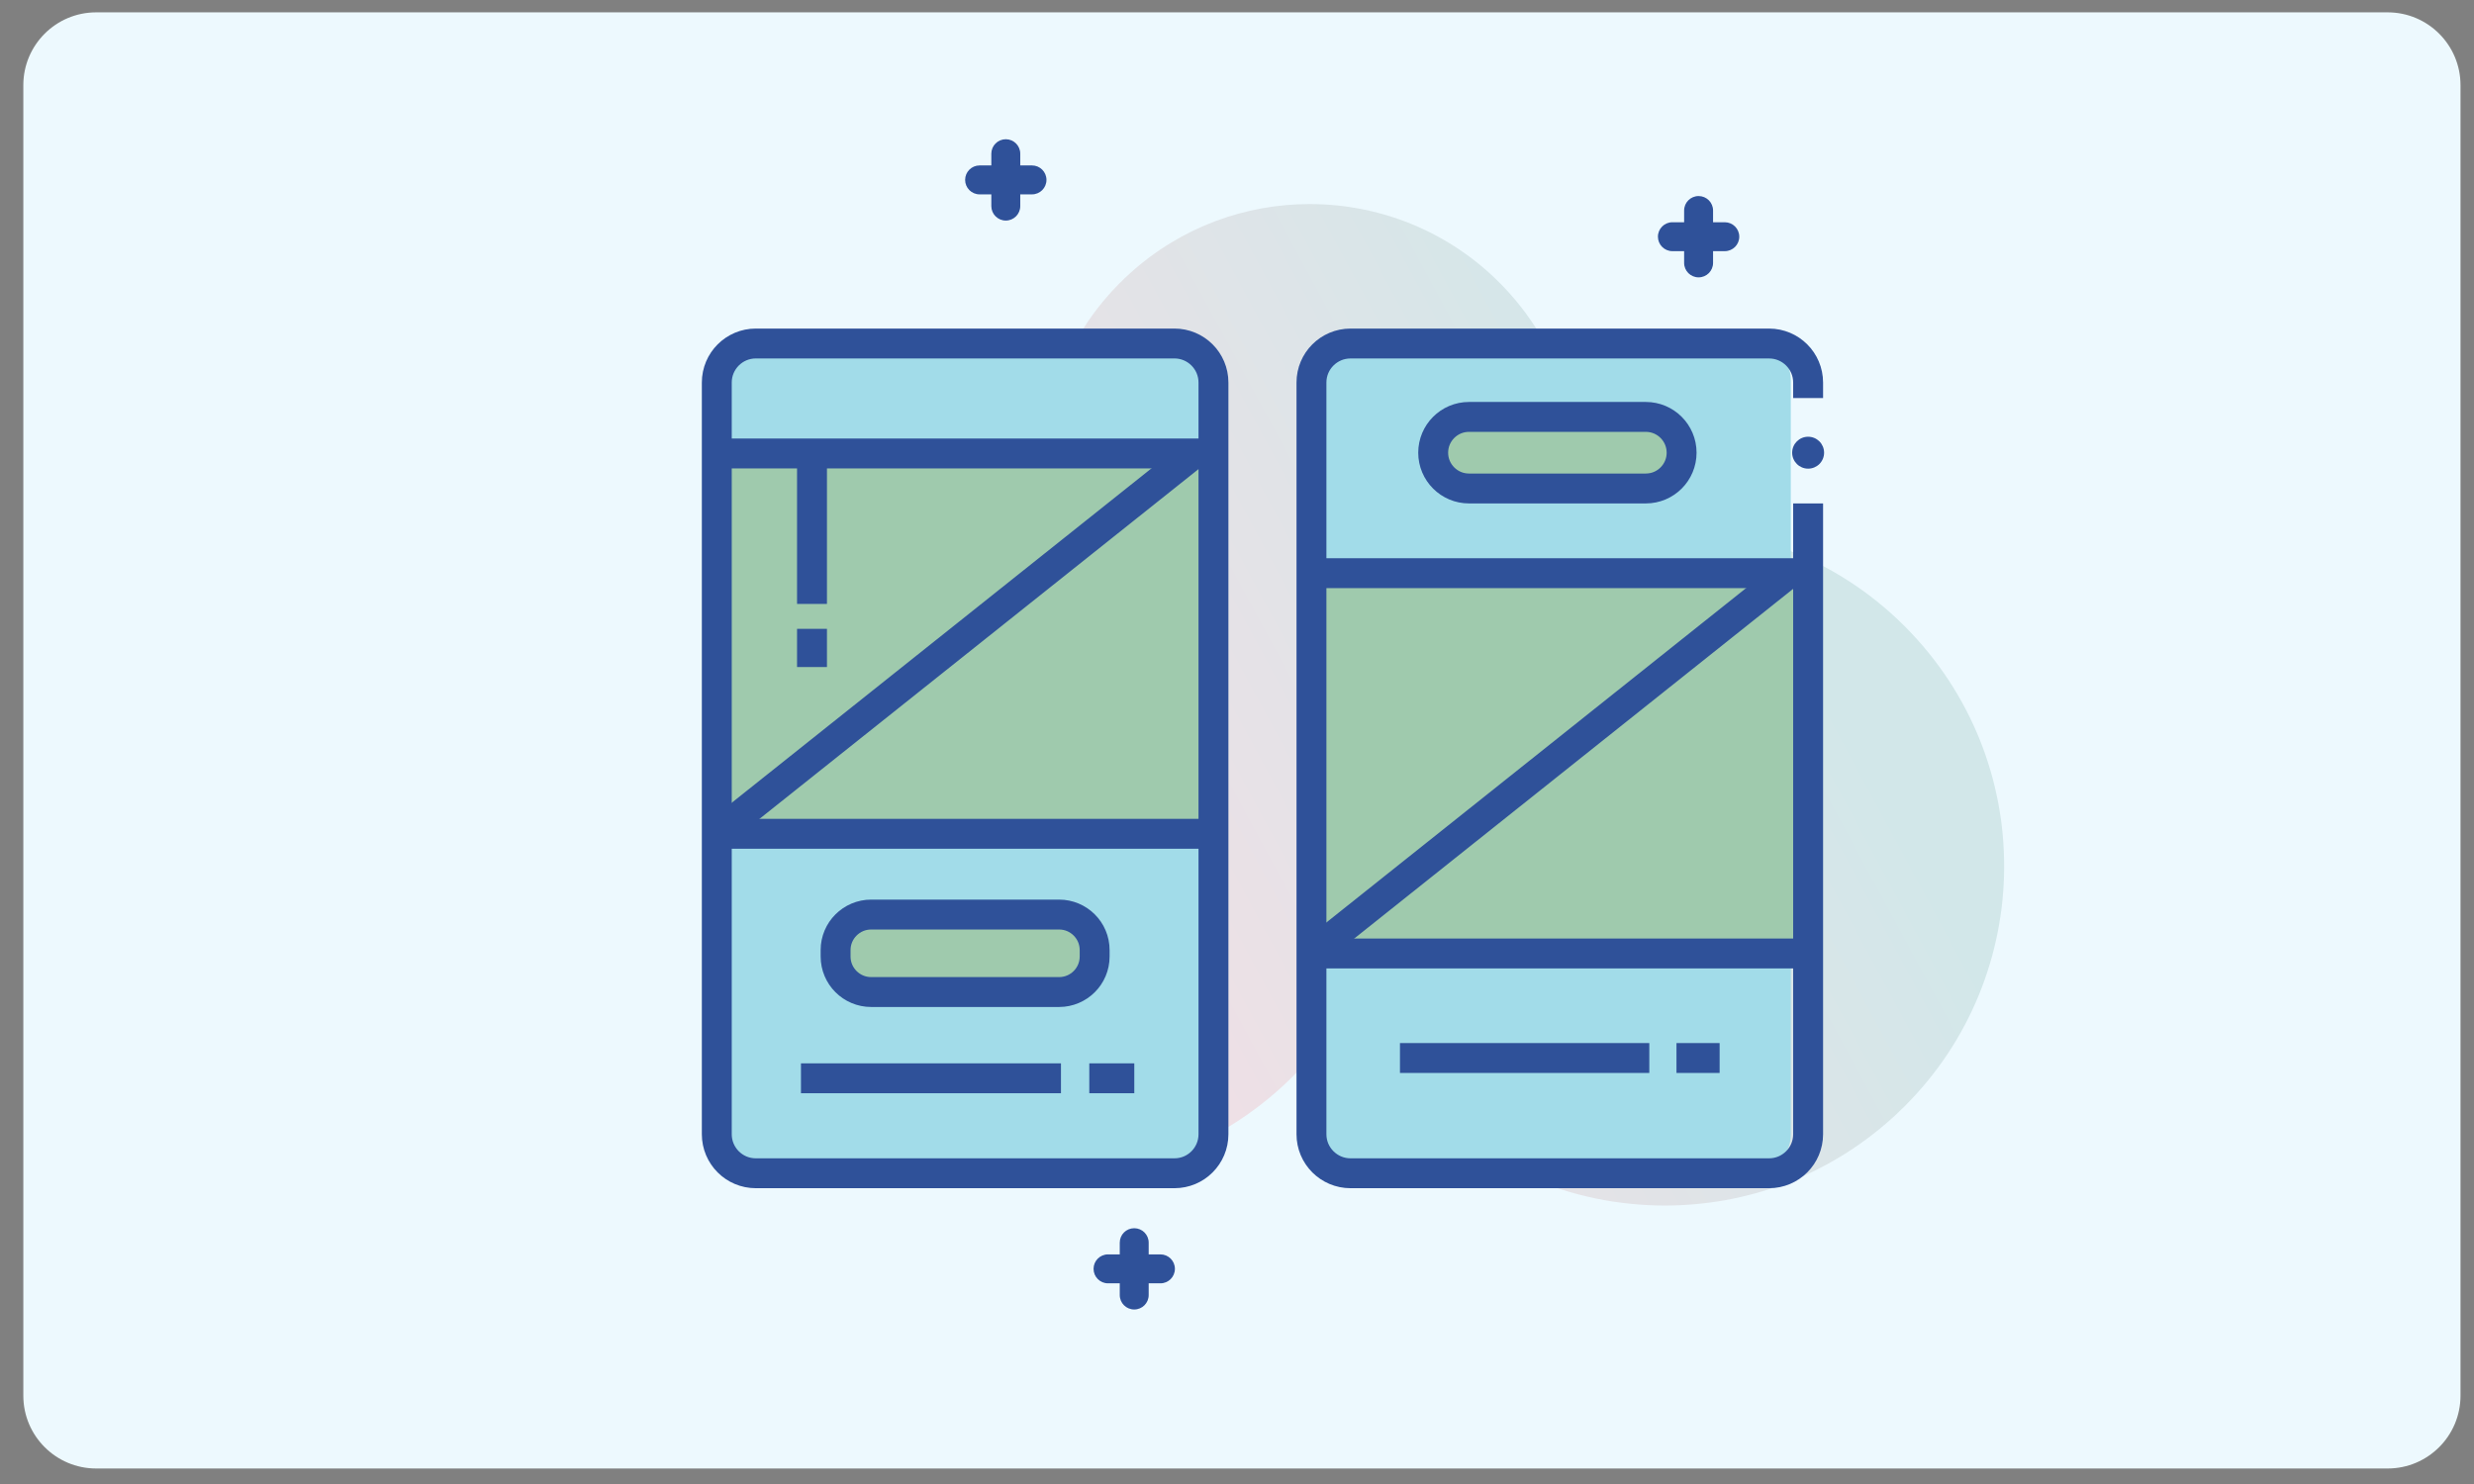 <?xml version="1.0" encoding="UTF-8" standalone="no"?>
<svg xmlns="http://www.w3.org/2000/svg" xmlns:xlink="http://www.w3.org/1999/xlink" xmlns:serif="http://www.serif.com/" width="100%" height="100%" viewBox="0 0 750 450" version="1.1" xml:space="preserve" style="fill-rule:evenodd;clip-rule:evenodd;stroke-linejoin:round;stroke-miterlimit:2;">
    <rect x="0" y="0" width="750" height="450" fill="#808080" stroke="none"/>
    <g transform="matrix(0.99,0,0,0.991,7.631,3.902)">
        <path d="M745.737,22.117C745.737,9.821 735.74,-0.161 723.426,-0.161L21.746,-0.161C9.432,-0.161 -0.566,9.821 -0.566,22.117L-0.566,423.128C-0.566,435.424 9.432,445.406 21.746,445.406L723.426,445.406C735.74,445.406 745.737,435.424 745.737,423.128L745.737,22.117Z" style="fill:rgb(237,249,254);"></path>
    </g>
    <g transform="matrix(2.256,0,0,2.256,410.166,220.446)">
        <g transform="matrix(1,0,0,1,-87.5,-79)">
            <clipPath id="_clip1">
                <rect x="0" y="0" width="175" height="158"></rect>
            </clipPath>
            <g clip-path="url(#_clip1)">
                <g id="Art">
                    <g id="Homepage">
                        <g id="Group-30">
                            <g id="Group-3" transform="matrix(1,0,0,1,1.562,8.713)">
                                <path id="Fill-1" d="M127.849,134.612C115.374,134.612 102.945,129.522 93.941,119.516C90.411,115.598 87.698,111.224 85.768,106.623C83.349,111.117 80.131,115.29 76.117,118.9C67.399,126.749 56.491,130.613 45.619,130.613C33.143,130.613 20.715,125.523 11.711,115.524C-5.14,96.806 -3.627,67.968 15.092,51.116C23.457,43.585 33.843,39.734 44.276,39.435C43.241,28.475 47.223,17.182 56.035,9.25C62.919,3.052 71.536,0 80.123,0C89.978,0 99.794,4.02 106.907,11.921C115.351,21.301 117.948,33.896 114.95,45.252C119.153,44.017 123.49,43.403 127.822,43.403C140.297,43.403 152.723,48.492 161.727,58.494C178.578,77.215 177.065,106.047 158.346,122.898C149.629,130.747 138.722,134.612 127.849,134.612Z" style="fill:url(#_Linear2);"></path>
                            </g>
                            <path id="Fill-4" d="M62.686,138.811L8.072,138.811C5.294,138.811 3.041,136.554 3.041,133.781L3.041,32.354C3.041,29.576 5.294,27.323 8.072,27.323L62.686,27.323C65.465,27.323 67.717,29.576 67.717,32.354L67.717,133.781C67.717,136.554 65.465,138.811 62.686,138.811Z" style="fill:rgb(162,220,233);"></path>
                            <path id="Fill-5" d="M141.298,138.811L86.684,138.811C83.905,138.811 81.653,136.554 81.653,133.781L81.653,32.354C81.653,29.576 83.905,27.323 86.684,27.323L141.298,27.323C144.076,27.323 146.329,29.576 146.329,32.354L146.329,133.781C146.329,136.554 144.076,138.811 141.298,138.811Z" style="fill:rgb(162,220,233);"></path>
                            <path id="Fill-6" d="M2.009,93.356L68.749,93.356L68.749,42.237L2.009,42.237L2.009,93.356Z" style="fill:rgb(159,202,173);"></path>
                            <path id="Fill-7" d="M81.919,109.444L148.658,109.444L148.658,58.326L81.919,58.326L81.919,109.444Z" style="fill:rgb(159,202,173);"></path>
                            <path id="Fill-8" d="M63.503,140.994L63.503,136.976L7.255,136.976C6.355,136.976 5.558,136.621 4.966,136.032C4.377,135.436 4.019,134.639 4.018,133.741L4.018,32.702C4.019,31.801 4.377,31.005 4.966,30.413C5.558,29.824 6.355,29.466 7.255,29.465L63.503,29.465C64.403,29.466 65.2,29.824 65.792,30.413C66.381,31.005 66.739,31.801 66.74,32.702L66.74,133.741C66.739,134.639 66.381,135.436 65.792,136.032C65.2,136.621 64.403,136.976 63.503,136.976L63.503,140.994C65.5,140.994 67.327,140.184 68.634,138.871C69.943,137.565 70.759,135.737 70.759,133.741L70.759,32.702C70.759,30.704 69.943,28.878 68.634,27.571C67.327,26.262 65.5,25.445 63.503,25.447L7.255,25.447C5.258,25.445 3.432,26.262 2.125,27.571C0.815,28.878 -0.001,30.704 0,32.702L0,133.741C-0.001,135.737 0.815,137.565 2.125,138.871C3.432,140.184 5.258,140.994 7.255,140.994L63.503,140.994Z" style="fill:rgb(47,81,153);"></path>
                            <path id="Fill-9" d="M2.009,44.246L68.749,44.246L68.749,40.228L2.009,40.228" style="fill:rgb(47,81,153);"></path>
                            <path id="Fill-10" d="M2.009,95.365L68.749,95.365L68.749,91.347L2.009,91.347" style="fill:rgb(47,81,153);"></path>
                            <path id="Fill-11" d="M3.261,94.923L36.633,68.332L67.406,43.808L64.901,40.666L34.129,65.189L0.757,91.782L3.261,94.923Z" style="fill:rgb(47,81,153);"></path>
                            <path id="Fill-12" d="M13.319,128.229L48.257,128.229L48.257,124.211L13.319,124.211" style="fill:rgb(47,81,153);"></path>
                            <path id="Fill-13" d="M52.064,128.229L58.111,128.229L58.111,124.211L52.064,124.211" style="fill:rgb(47,81,153);"></path>
                            <path id="Fill-14" d="M48.008,114.627L22.75,114.627C20.112,114.627 17.974,112.484 17.974,109.851L17.974,108.987C17.974,106.349 20.112,104.212 22.75,104.212L48.008,104.212C50.646,104.212 52.784,106.349 52.784,108.987L52.784,109.851C52.784,112.484 50.646,114.627 48.008,114.627Z" style="fill:rgb(159,202,173);"></path>
                            <path id="Fill-15" d="M48.008,116.636L48.008,112.617L22.75,112.617C21.979,112.617 21.301,112.309 20.793,111.807C20.29,111.298 19.984,110.622 19.983,109.851L19.983,108.987C19.984,108.217 20.29,107.541 20.794,107.033C21.301,106.53 21.98,106.221 22.75,106.221L48.008,106.221C48.778,106.221 49.457,106.53 49.964,107.033C50.468,107.541 50.774,108.217 50.775,108.987L50.775,109.851C50.774,110.622 50.468,111.298 49.964,111.807C49.457,112.309 48.778,112.617 48.008,112.617L48.008,116.636C49.875,116.636 51.584,115.872 52.806,114.647C54.031,113.428 54.794,111.713 54.793,109.851L54.793,108.987C54.794,107.119 54.031,105.411 52.806,104.192C51.584,102.967 49.875,102.203 48.008,102.203L22.75,102.203C20.883,102.203 19.174,102.967 17.952,104.192C16.727,105.411 15.964,107.119 15.965,108.987L15.965,109.851C15.964,111.713 16.727,113.428 17.952,114.647C19.174,115.872 20.883,116.636 22.75,116.636L48.008,116.636Z" style="fill:rgb(47,81,153);"></path>
                            <path id="Fill-16" d="M150.667,34.786L150.667,32.703C150.667,30.705 149.85,28.878 148.54,27.572C147.234,26.263 145.408,25.449 143.413,25.449L87.162,25.449C85.167,25.449 83.342,26.263 82.035,27.572C80.725,28.878 79.907,30.704 79.909,32.703L79.909,133.741C79.907,135.737 80.725,137.565 82.035,138.871C83.342,140.177 85.167,140.994 87.162,140.994L143.413,140.994C145.408,140.994 147.234,140.177 148.54,138.871C149.85,137.565 150.667,135.737 150.667,133.741L150.667,48.951L146.648,48.951L146.648,133.741C146.647,134.639 146.289,135.436 145.701,136.025C145.109,136.614 144.312,136.976 143.413,136.976L87.162,136.976C86.263,136.976 85.467,136.614 84.875,136.025C84.286,135.436 83.928,134.639 83.927,133.741L83.927,32.703C83.928,31.801 84.286,31.006 84.875,30.415C85.467,29.827 86.263,29.469 87.162,29.468L143.413,29.468C144.312,29.469 145.109,29.827 145.701,30.415C146.289,31.006 146.647,31.801 146.648,32.703L146.648,34.786L150.667,34.786Z" style="fill:rgb(47,81,153);"></path>
                            <path id="Fill-17" d="M81.919,60.336L148.658,60.336L148.658,56.317L81.919,56.317" style="fill:rgb(47,81,153);"></path>
                            <path id="Fill-18" d="M81.919,111.452L148.658,111.452L148.658,107.434L81.919,107.434" style="fill:rgb(47,81,153);"></path>
                            <path id="Fill-19" d="M83.171,111.017L116.543,84.421L147.315,59.898L144.81,56.755L114.039,81.28L80.666,107.87L83.171,111.017Z" style="fill:rgb(47,81,153);"></path>
                            <path id="Fill-20" d="M93.81,125.503L127.316,125.503L127.316,121.485L93.81,121.485" style="fill:rgb(47,81,153);"></path>
                            <path id="Fill-21" d="M130.968,125.503L136.766,125.503L136.766,121.485L130.968,121.485" style="fill:rgb(47,81,153);"></path>
                            <path id="Fill-22" d="M126.848,46.942L103.084,46.942C100.428,46.942 98.275,44.788 98.275,42.133C98.275,39.476 100.428,37.323 103.084,37.323L126.848,37.323C129.505,37.323 131.658,39.476 131.658,42.133C131.658,44.788 129.505,46.942 126.848,46.942Z" style="fill:rgb(159,202,173);"></path>
                            <path id="Fill-23" d="M126.848,48.951L126.848,44.933L103.084,44.933C102.305,44.932 101.618,44.623 101.105,44.112C100.594,43.599 100.285,42.912 100.284,42.133C100.285,41.353 100.594,40.665 101.105,40.152C101.618,39.642 102.305,39.333 103.084,39.332L126.848,39.332C127.628,39.333 128.315,39.642 128.828,40.152C129.338,40.665 129.648,41.353 129.649,42.133C129.648,42.912 129.338,43.599 128.828,44.112C128.315,44.623 127.628,44.932 126.848,44.933L126.848,48.951C128.725,48.953 130.443,48.185 131.67,46.954C132.9,45.727 133.668,44.009 133.667,42.133C133.668,40.256 132.9,38.539 131.67,37.311C130.443,36.08 128.725,35.312 126.848,35.313L103.084,35.313C101.208,35.312 99.491,36.08 98.263,37.311C97.032,38.538 96.264,40.256 96.266,42.133C96.264,44.009 97.032,45.727 98.263,46.954C99.491,48.185 101.208,48.953 103.084,48.951L126.848,48.951Z" style="fill:rgb(47,81,153);"></path>
                            <path id="Fill-24" d="M44.366,3.521L42.788,3.521L42.788,1.944C42.788,0.87 41.918,0 40.844,0C39.77,0 38.9,0.87 38.9,1.944L38.9,3.521L37.323,3.521C36.249,3.521 35.379,4.391 35.379,5.466C35.379,6.539 36.249,7.409 37.323,7.409L38.9,7.409L38.9,8.987C38.9,10.06 39.77,10.931 40.844,10.931C41.918,10.931 42.788,10.06 42.788,8.987L42.788,7.409L44.366,7.409C45.439,7.409 46.309,6.539 46.309,5.466C46.309,4.391 45.439,3.521 44.366,3.521Z" style="fill:rgb(47,81,153);"></path>
                            <path id="Fill-25" d="M137.462,11.157L135.884,11.157L135.884,9.578C135.884,8.505 135.014,7.635 133.94,7.635C132.867,7.635 131.996,8.505 131.996,9.578L131.996,11.157L130.418,11.157C129.345,11.157 128.475,12.026 128.475,13.099C128.475,14.173 129.345,15.043 130.418,15.043L131.996,15.043L131.996,16.622C131.996,17.695 132.867,18.565 133.94,18.565C135.014,18.565 135.884,17.695 135.884,16.622L135.884,15.043L137.462,15.043C138.535,15.043 139.405,14.173 139.405,13.099C139.405,12.026 138.535,11.157 137.462,11.157Z" style="fill:rgb(47,81,153);"></path>
                            <path id="Fill-26" d="M61.624,149.889L60.045,149.889L60.045,148.315C60.045,147.236 59.175,146.372 58.102,146.372C57.028,146.372 56.158,147.236 56.158,148.315L56.158,149.889L54.58,149.889C53.507,149.889 52.637,150.759 52.637,151.831C52.637,152.909 53.507,153.78 54.58,153.78L56.158,153.78L56.158,155.354C56.158,156.432 57.028,157.296 58.102,157.296C59.175,157.296 60.045,156.432 60.045,155.354L60.045,153.78L61.624,153.78C62.697,153.78 63.568,152.909 63.568,151.831C63.568,150.759 62.697,149.889 61.624,149.889Z" style="fill:rgb(47,81,153);"></path>
                            <path id="Fill-27" d="M150.804,42.133C150.804,43.317 149.844,44.278 148.658,44.278C147.473,44.278 146.513,43.317 146.513,42.133C146.513,40.947 147.473,39.987 148.658,39.987C149.844,39.987 150.804,40.947 150.804,42.133Z" style="fill:rgb(47,81,153);"></path>
                            <path id="Fill-28" d="M12.794,42.237L12.794,62.459L16.812,62.459L16.812,42.237" style="fill:rgb(47,81,153);"></path>
                            <path id="Fill-29" d="M12.794,65.808L12.794,70.943L16.812,70.943L16.812,65.808" style="fill:rgb(47,81,153);"></path>
                        </g>
                    </g>
                </g>
            </g>
        </g>
    </g>
    <defs>
        <linearGradient id="_Linear2" x1="0" y1="0" x2="1" y2="0" gradientUnits="userSpaceOnUse" gradientTransform="matrix(111.214,-60.314,60.314,111.214,29.868,108.5)"><stop offset="0" style="stop-color:rgb(246,222,229);stop-opacity:1"></stop><stop offset="1" style="stop-color:rgb(210,231,233);stop-opacity:1"></stop></linearGradient>
    </defs>
</svg>
